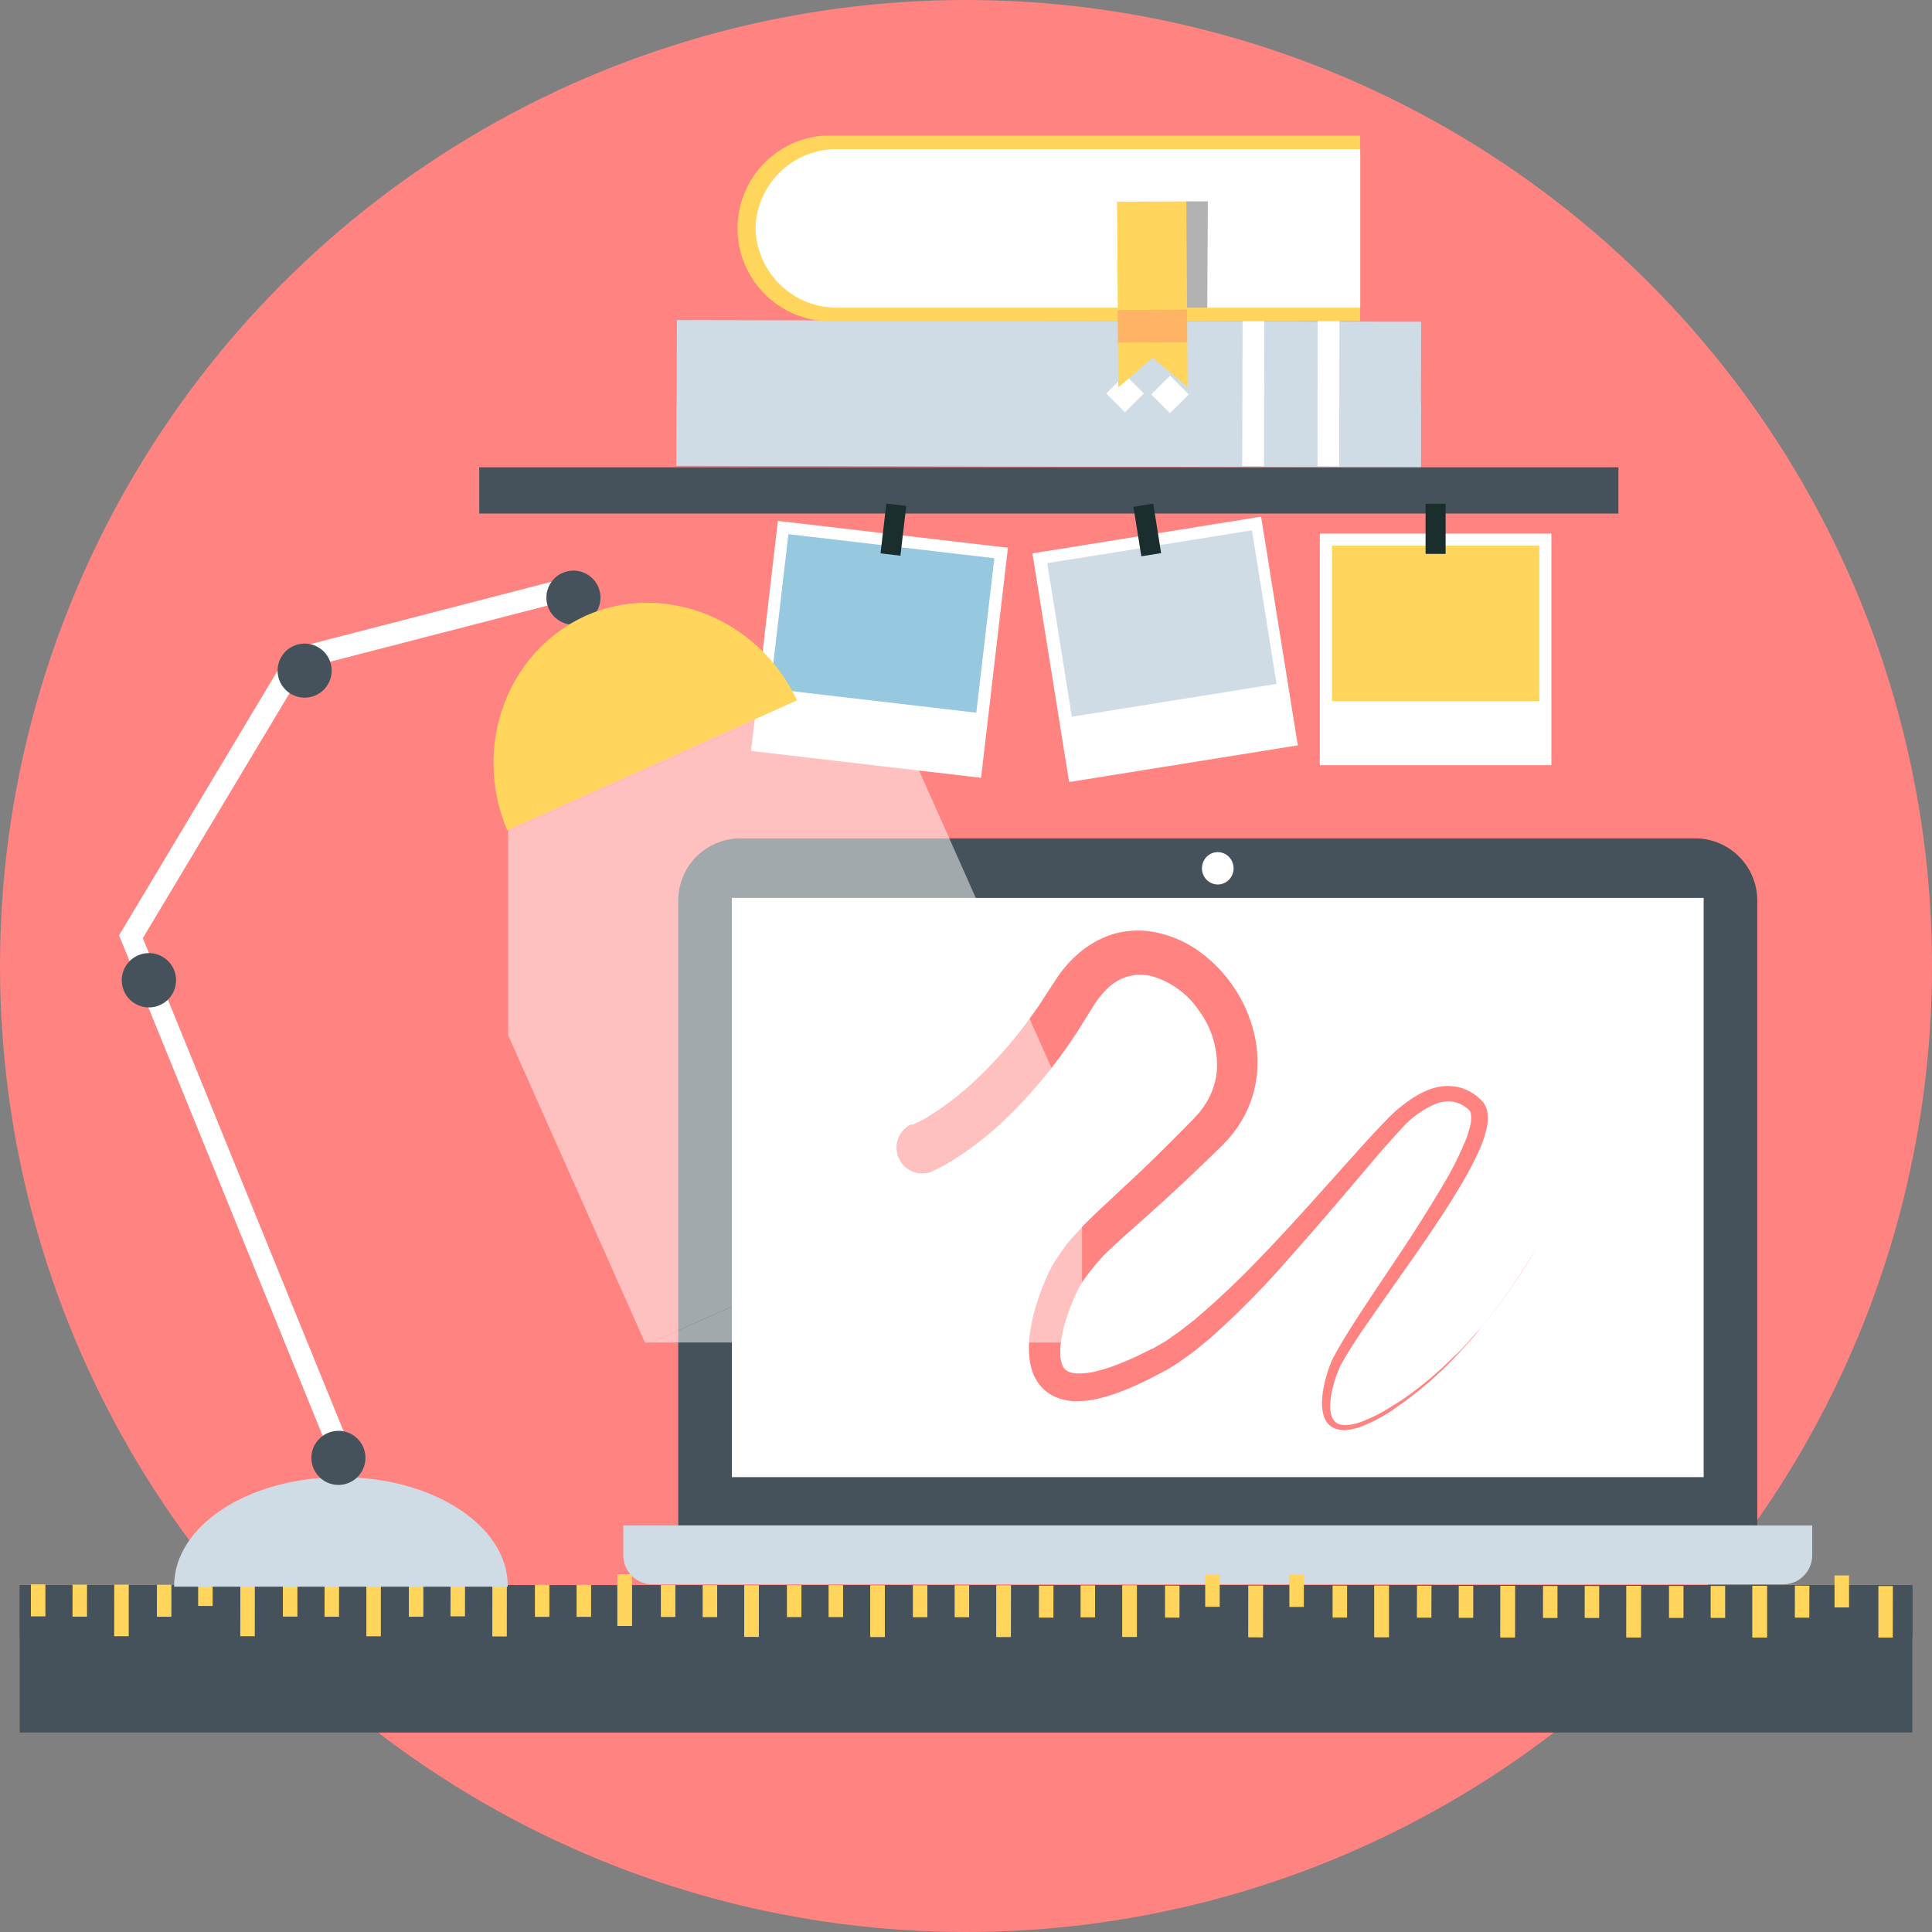 <svg xmlns="http://www.w3.org/2000/svg" width="160" height="160" viewBox="0 0 160 160"><rect x="0" y="0" width="160" height="160" fill="#808080" stroke="none"/><defs><style>.a{isolation:isolate;}.b{fill:#ff8380;}.c,.j{fill:#cfdbe5;}.d{fill:#45525b;}.e,.k{fill:#fff;}.f{fill:#ff9975;}.g{mix-blend-mode:multiply;}.h,.i{fill:#ffd55c;}.i,.j,.k,.l{fill-rule:evenodd;}.l{fill:#b2b2b2;}.m,.q{opacity:0.5;}.m{mix-blend-mode:screen;}.n{fill:#ff916e;}.o{fill:#192e2d;}.p{fill:#96c8e0;}.r{fill:none;}</style></defs><title>icon-7-conception</title><g class="a"><circle class="b" cx="80" cy="80" r="80"/><path class="c" d="M71.62,848.77A2.42,2.42,0,0,0,74,851.21h93.7a2.41,2.41,0,0,0,2.38-2.44v-2.44H71.62Z" transform="translate(-20 -720)"/><path class="d" d="M160.44,789.43H81.26a5.15,5.15,0,0,0-5.09,5.2v51.69h89.36V794.63A5.15,5.15,0,0,0,160.44,789.43Z" transform="translate(-20 -720)"/><rect class="e" x="60.61" y="74.36" width="80.48" height="47.97"/><path class="f" d="M141.77,812Z" transform="translate(-20 -720)"/><path class="b" d="M143,829.53c-.37.44-.78.89-1.2,1.37s-.88,1-1.38,1.43a31,31,0,0,1-3.37,2.93c-.32.23-.64.47-1,.71l-1.07.67a12.78,12.78,0,0,1-2.31,1.13,4.19,4.19,0,0,1-1.25.25,1.52,1.52,0,0,1-.57-.1,1,1,0,0,1-.23-.13,1.13,1.13,0,0,1-.18-.2,1.38,1.38,0,0,1-.14-.25,2.3,2.3,0,0,1-.08-.29,3.34,3.34,0,0,1-.06-.65,6.89,6.89,0,0,1,.19-1.38,10.81,10.81,0,0,1,.43-1.38l.14-.33c0-.11.09-.2.15-.32l.37-.65c.52-.87,1.1-1.74,1.7-2.61,1.2-1.75,2.48-3.54,3.78-5.4s2.62-3.79,3.86-5.84a28.59,28.59,0,0,0,1.73-3.25,9.41,9.41,0,0,0,.62-1.86,3.7,3.7,0,0,0,.07-1.11,2.15,2.15,0,0,0-.17-.64,1.89,1.89,0,0,0-.21-.36l-.08-.09-.08-.08,0,0a3.94,3.94,0,0,0-1.94-1.08,4.28,4.28,0,0,0-2.22.16,7.48,7.48,0,0,0-1.86,1,11.53,11.53,0,0,0-1.56,1.3c-.91.93-1.78,1.87-2.64,2.83l-2.59,2.89c-1.73,1.93-3.47,3.87-5.28,5.74a69.42,69.42,0,0,1-5.64,5.35l-.75.59c-.25.19-.5.4-.75.56l-.74.52a3.69,3.69,0,0,1-.4.25l-.43.25-.43.25-.05,0h0l-.11.05-.21.11-.86.42c-.57.27-1.15.52-1.73.74a13.49,13.49,0,0,1-1.72.54,5.7,5.7,0,0,1-1.6.17,2.11,2.11,0,0,1-.6-.12.9.9,0,0,1-.37-.24,1.15,1.15,0,0,1-.23-.4,2.46,2.46,0,0,1-.13-.63,6.15,6.15,0,0,1,.1-1.59,12.5,12.5,0,0,1,.43-1.69,16.54,16.54,0,0,1,.64-1.66,8.18,8.18,0,0,1,.79-1.45c.34-.49.71-.95,1.08-1.39s.79-.85,1.23-1.26c.87-.82,1.82-1.64,2.74-2.47,1.86-1.65,3.66-3.33,5.38-5l.64-.62.32-.31.36-.37a10.32,10.32,0,0,0,1.25-1.65,9.35,9.35,0,0,0,1.31-3.91,10.25,10.25,0,0,0-.39-4,11.77,11.77,0,0,0-1.65-3.41,11.62,11.62,0,0,0-2.56-2.65,9.36,9.36,0,0,0-3.35-1.61,7.45,7.45,0,0,0-3.79,0,8,8,0,0,0-3.13,1.74,9.58,9.58,0,0,0-1.13,1.18c-.17.2-.33.43-.49.65l-.2.3-.17.27-.69,1.05c-.22.33-.42.67-.66,1a37.41,37.41,0,0,1-5.14,6,24.31,24.31,0,0,1-3.91,3c-.47.27-.84.46-1.06.56l-.15.07-.07,0-.07,0h0l0,0-.06,0A2.14,2.14,0,0,0,97,817.09l.13-.06.21-.09.24-.11c.35-.17.82-.43,1.41-.79a28.4,28.4,0,0,0,4.53-3.6,41.31,41.31,0,0,0,5.54-6.76c.24-.34.45-.71.68-1.07l.67-1.07.17-.27c.06-.09.12-.19.16-.24s.17-.26.29-.4a6.2,6.2,0,0,1,.68-.76,3.84,3.84,0,0,1,3.58-1.05,7,7,0,0,1,3.92,2.76,7.67,7.67,0,0,1,1.57,5,6.05,6.05,0,0,1-.79,2.58,7.11,7.11,0,0,1-.83,1.16l-.25.27-.3.31-.62.63c-1.66,1.68-3.37,3.36-5.16,5-.9.85-1.81,1.68-2.75,2.6-.46.46-.93,1-1.37,1.48s-.84,1.08-1.21,1.64c-.09.13-.21.31-.31.49s-.18.33-.26.48c-.16.32-.3.63-.44,1a18.89,18.89,0,0,0-.7,1.95,15.24,15.24,0,0,0-.47,2.06,8.57,8.57,0,0,0-.06,2.28,5,5,0,0,0,.31,1.26,3.71,3.71,0,0,0,.81,1.23,3.43,3.43,0,0,0,1.28.79,4.58,4.58,0,0,0,1.32.25,8,8,0,0,0,2.29-.29,15.74,15.74,0,0,0,2-.68c.64-.26,1.27-.55,1.87-.85l.91-.47.22-.12.11-.06.1-.06.05,0,.42-.26.42-.26a4.75,4.75,0,0,0,.42-.28l.87-.63c.3-.21.55-.43.81-.64l.79-.65a72,72,0,0,0,5.67-5.66c1.78-2,3.49-3.95,5.17-5.93l2.51-2.95c.83-1,1.67-1.93,2.51-2.84a7.86,7.86,0,0,1,2.79-2,2.85,2.85,0,0,1,1.47-.16,2.56,2.56,0,0,1,1.28.68l0,0h0s0,0,0,0h0l.08.09s0,0,0,0h0v0a.87.87,0,0,1,.07.24,2.44,2.44,0,0,1,0,.72,8.2,8.2,0,0,1-.5,1.61,27.69,27.69,0,0,1-1.57,3.15c-1.17,2-2.43,4-3.68,5.88s-2.49,3.71-3.65,5.5c-.58.9-1.14,1.79-1.66,2.7l-.37.69c-.05.11-.12.25-.17.37l-.14.37a11.38,11.38,0,0,0-.42,1.49,7.31,7.31,0,0,0-.17,1.52,3.79,3.79,0,0,0,.09.78,2.56,2.56,0,0,0,.12.39,2,2,0,0,0,.21.37,1.68,1.68,0,0,0,.3.31,1.65,1.65,0,0,0,.38.2,2.05,2.05,0,0,0,.8.13,4.76,4.76,0,0,0,1.41-.32,13.42,13.42,0,0,0,2.38-1.24l1-.7c.34-.24.66-.5,1-.75a31.17,31.17,0,0,0,3.34-3.05c.49-.49.92-1,1.35-1.48s.81-1,1.17-1.4a52.94,52.94,0,0,0,3.12-4.35c.66-1,1-1.62,1-1.62s-.33.57-1,1.59A52.59,52.59,0,0,1,143,829.53Z" transform="translate(-20 -720)"/><ellipse class="e" cx="100.85" cy="71.91" rx="1.31" ry="1.34"/><rect class="d" x="1.63" y="131.28" width="156.74" height="12.2"/><g class="g"><rect class="d" x="1.64" y="131.28" width="156.74" height="4.29"/></g><rect class="h" x="2.56" y="131.21" width="1.2" height="2.65"/><rect class="h" x="25.28" y="851.94" width="2.65" height="1.2" transform="translate(-845.96 158.27) rotate(-89.94)"/><rect class="h" x="27.93" y="852.75" width="4.27" height="1.2" transform="translate(-843.32 162.54) rotate(-89.94)"/><rect class="h" x="32.26" y="851.95" width="2.65" height="1.2" transform="translate(-838.99 165.26) rotate(-89.94)"/><rect class="h" x="35.72" y="851.95" width="2.65" height="1.2" transform="matrix(0, -1, 1, 0, -835.54, 168.72)"/><rect class="h" x="38.37" y="852.76" width="4.27" height="1.2" transform="translate(-832.9 172.98) rotate(-89.94)"/><rect class="h" x="23.43" y="131.23" width="1.2" height="2.65"/><rect class="h" x="46.16" y="851.96" width="2.65" height="1.2" transform="translate(-825.13 179.16) rotate(-89.94)"/><rect class="h" x="30.34" y="131.24" width="1.2" height="4.27"/><rect class="h" x="33.86" y="131.24" width="1.2" height="2.65"/><rect class="h" x="56.59" y="851.97" width="2.65" height="1.2" transform="translate(-814.77 188.81) rotate(-89.89)"/><rect class="h" x="59.24" y="852.78" width="4.27" height="1.2" transform="translate(-812.07 193.87) rotate(-89.94)"/><rect class="h" x="44.3" y="131.25" width="1.2" height="2.65"/><rect class="h" x="47.75" y="131.25" width="1.2" height="2.65"/><rect class="h" x="69.67" y="852.79" width="4.27" height="1.2" transform="matrix(0, -1, 1, 0, -801.66, 204.32)"/><rect class="h" x="69.67" y="852.79" width="4.27" height="1.2" transform="matrix(0, -1, 1, 0, -801.66, 204.32)"/><rect class="h" x="54.73" y="131.26" width="1.2" height="2.65"/><rect class="h" x="77.46" y="851.99" width="2.65" height="1.2" transform="translate(-793.88 210.49) rotate(-89.94)"/><rect class="h" x="80.11" y="852.8" width="4.27" height="1.2" transform="translate(-791.33 213.88) rotate(-89.88)"/><rect class="h" x="80.11" y="852.8" width="4.27" height="1.2" transform="translate(-791.33 213.88) rotate(-89.88)"/><rect class="h" x="65.17" y="131.27" width="1.2" height="2.65"/><rect class="h" x="68.62" y="131.27" width="1.2" height="2.65"/><rect class="h" x="90.54" y="852.81" width="4.27" height="1.2" transform="translate(-780.83 225.21) rotate(-89.94)"/><rect class="h" x="90.54" y="852.81" width="4.27" height="1.2" transform="translate(-780.83 225.21) rotate(-89.94)"/><polygon class="i" points="75.6 133.93 76.8 133.93 76.8 131.28 75.6 131.28 75.6 133.93"/><rect class="h" x="79.06" y="131.28" width="1.2" height="2.65"/><rect class="h" x="100.98" y="852.82" width="4.27" height="1.2" transform="translate(-770.41 235.65) rotate(-89.94)"/><rect class="h" x="100.98" y="852.82" width="4.27" height="1.2" transform="translate(-770.41 235.65) rotate(-89.94)"/><rect class="h" x="105.31" y="852.02" width="2.65" height="1.2" transform="translate(-766.2 237.49) rotate(-89.88)"/><rect class="h" x="89.49" y="131.29" width="1.2" height="2.65"/><rect class="h" x="92.95" y="131.29" width="1.2" height="4.27"/><rect class="h" x="92.95" y="131.29" width="1.2" height="4.27"/><rect class="h" x="115.75" y="852.03" width="2.65" height="1.2" transform="translate(-755.67 248.82) rotate(-89.94)"/><rect class="h" x="119.2" y="852.03" width="2.65" height="1.2" transform="matrix(0, -1, 1, 0, -752.22, 252.27)"/><rect class="h" x="121.85" y="852.84" width="4.27" height="1.2" transform="translate(-749.58 256.54) rotate(-89.94)"/><rect class="h" x="121.85" y="852.84" width="4.27" height="1.2" transform="translate(-749.58 256.54) rotate(-89.94)"/><rect class="h" x="126.18" y="852.04" width="2.65" height="1.2" transform="matrix(0, -1, 1, 0, -745.26, 259.26)"/><rect class="h" x="110.36" y="131.31" width="1.2" height="2.65"/><rect class="h" x="113.82" y="131.31" width="1.2" height="4.27"/><rect class="h" x="113.82" y="131.31" width="1.2" height="4.27"/><polygon class="i" points="117.34 133.97 118.54 133.97 118.55 131.32 117.35 131.32 117.34 133.97"/><rect class="h" x="140.07" y="852.05" width="2.65" height="1.2" transform="translate(-731.39 273.16) rotate(-89.94)"/><rect class="h" x="142.72" y="852.86" width="4.27" height="1.2" transform="translate(-728.75 277.43) rotate(-89.94)"/><rect class="h" x="142.72" y="852.86" width="4.27" height="1.2" transform="translate(-728.75 277.43) rotate(-89.94)"/><rect class="h" x="147.05" y="852.06" width="2.65" height="1.2" transform="translate(-724.43 280.15) rotate(-89.94)"/><rect class="h" x="150.51" y="852.06" width="2.65" height="1.2" transform="translate(-720.98 283.61) rotate(-89.94)"/><rect class="h" x="153.16" y="852.87" width="4.27" height="1.2" transform="translate(-718.34 287.87) rotate(-89.94)"/><rect class="h" x="153.16" y="852.87" width="4.27" height="1.2" transform="translate(-718.34 287.87) rotate(-89.94)"/><rect class="h" x="138.22" y="131.34" width="1.2" height="2.65"/><rect class="h" x="141.67" y="131.34" width="1.2" height="2.65"/><rect class="h" x="145.13" y="131.34" width="1.2" height="4.27"/><rect class="h" x="145.13" y="131.34" width="1.2" height="4.27"/><rect class="h" x="167.92" y="852.07" width="2.65" height="1.2" transform="translate(-703.75 300.25) rotate(-89.89)"/><rect class="h" x="171.38" y="852.08" width="2.65" height="1.2" transform="matrix(0, -1, 1, 0, -700.15, 304.5)"/><polygon class="i" points="155.56 135.62 156.75 135.62 156.76 131.35 155.56 131.35 155.56 135.62"/><rect class="c" x="100.84" y="721.78" width="12.06" height="61.64" transform="translate(-665.98 137.77) rotate(-89.87)"/><g class="g"><polygon class="j" points="56.03 38.56 117.67 38.7 117.68 33.43 56.04 33.43 56.03 38.56"/></g><rect class="e" x="124" y="751.75" width="12.06" height="1.8" transform="translate(-642.79 161.7) rotate(-89.93)"/><rect class="e" x="117.78" y="751.73" width="12.05" height="1.8" transform="translate(-649.16 154.41) rotate(-89.85)"/><rect class="e" x="115.81" y="751.55" width="2.2" height="2.2" transform="translate(-516.56 -418.8) rotate(-44.82)"/><rect class="e" x="112.09" y="751.48" width="2.2" height="2.2" transform="translate(-518.31 -420.49) rotate(-44.91)"/><path class="i" d="M81.08,738.91a7.69,7.69,0,0,0,7.34,7.69h44.22V731.23H88.25A7.69,7.69,0,0,0,81.08,738.91Z" transform="translate(-20 -720)"/><path class="k" d="M82.57,738.91a6.73,6.73,0,0,0,6.88,6.57h43.2V732.35H89.06A6.71,6.71,0,0,0,82.57,738.91Z" transform="translate(-20 -720)"/><polygon class="l" points="98.22 25.48 99.98 25.48 100.03 16.68 98.22 16.68 98.22 25.48"/><polygon class="i" points="92.51 16.71 92.61 32.09 95.45 29.62 98.35 32.05 98.25 16.68 92.51 16.71"/><g class="m"><rect class="n" x="112.58" y="745.66" width="5.74" height="2.7" transform="translate(-24.7 -719.26) rotate(-0.36)"/></g><rect class="d" x="39.69" y="38.7" width="94.34" height="3.83"/><rect class="e" x="109.3" y="44.19" width="19.18" height="19.18"/><rect class="h" x="110.31" y="45.19" width="17.17" height="12.88"/><rect class="o" x="118.06" y="41.72" width="1.66" height="4.15"/><rect class="e" x="83.24" y="764.18" width="19.18" height="19.18" transform="translate(-706.48 56.24) rotate(-83.34)"/><rect class="p" x="86.64" y="763.05" width="12.88" height="17.17" transform="translate(-704.15 54.59) rotate(-83.34)"/><rect class="o" x="91.91" y="763.02" width="4.15" height="1.66" transform="translate(-695.61 48.49) rotate(-83.33)"/><rect class="e" x="106.95" y="764.17" width="19.18" height="19.18" transform="translate(-141.22 -691.73) rotate(-9.12)"/><rect class="c" x="107.62" y="765.2" width="17.17" height="12.88" transform="translate(-140.69 -691.87) rotate(-9.11)"/><rect class="o" x="114.13" y="761.83" width="1.66" height="4.15" transform="translate(-139.19 -692.26) rotate(-9.09)"/><path class="j" d="M48.24,842.33c-7.63,0-13.82,4-13.82,9,0,0,0,0,0,.07H62.05s0,0,0-.07C62.06,846.38,55.87,842.33,48.24,842.33Z" transform="translate(-20 -720)"/><polygon class="e" points="47.28 49.65 46.79 47.89 24.05 53.77 9.86 77.46 27.67 121.24 29.3 120.61 11.83 77.69 25.21 55.35 47.28 49.65"/><circle class="d" cx="31.11" cy="798.02" r="2.24" transform="matrix(0.97, -0.26, 0.26, 0.97, -225.33, -684.81)"/><circle class="d" cx="45.2" cy="775.55" r="2.24" transform="translate(-219.03 -681.93) rotate(-14.99)"/><circle class="d" cx="67.46" cy="769.5" r="2.24" transform="translate(-216.96 -676.28) rotate(-15.01)"/><circle class="d" cx="47.99" cy="840.75" r="2.24" transform="translate(-236.07 -678.9) rotate(-15.01)"/><g class="q"><polygon class="e" points="42.08 68.85 66.08 58.16 42.08 58.16 42.08 68.85"/><polygon class="e" points="66.08 58.16 42.08 68.85 42.08 85.73 53.41 111.18 53.93 111.18 89.61 95.3 89.61 94.13 73.6 58.16 66.08 58.16"/><polygon class="e" points="89.61 111.18 89.61 95.3 53.93 111.18 89.61 111.18"/><polygon class="r" points="89.61 95.3 53.93 111.18 42.08 68.85 66.08 58.16 89.61 95.3"/></g><path class="h" d="M68.49,771C61.95,774,59.1,781.86,62,788.76L86,778C82.83,771.22,75,768.1,68.49,771Z" transform="translate(-20 -720)"/></g></svg>